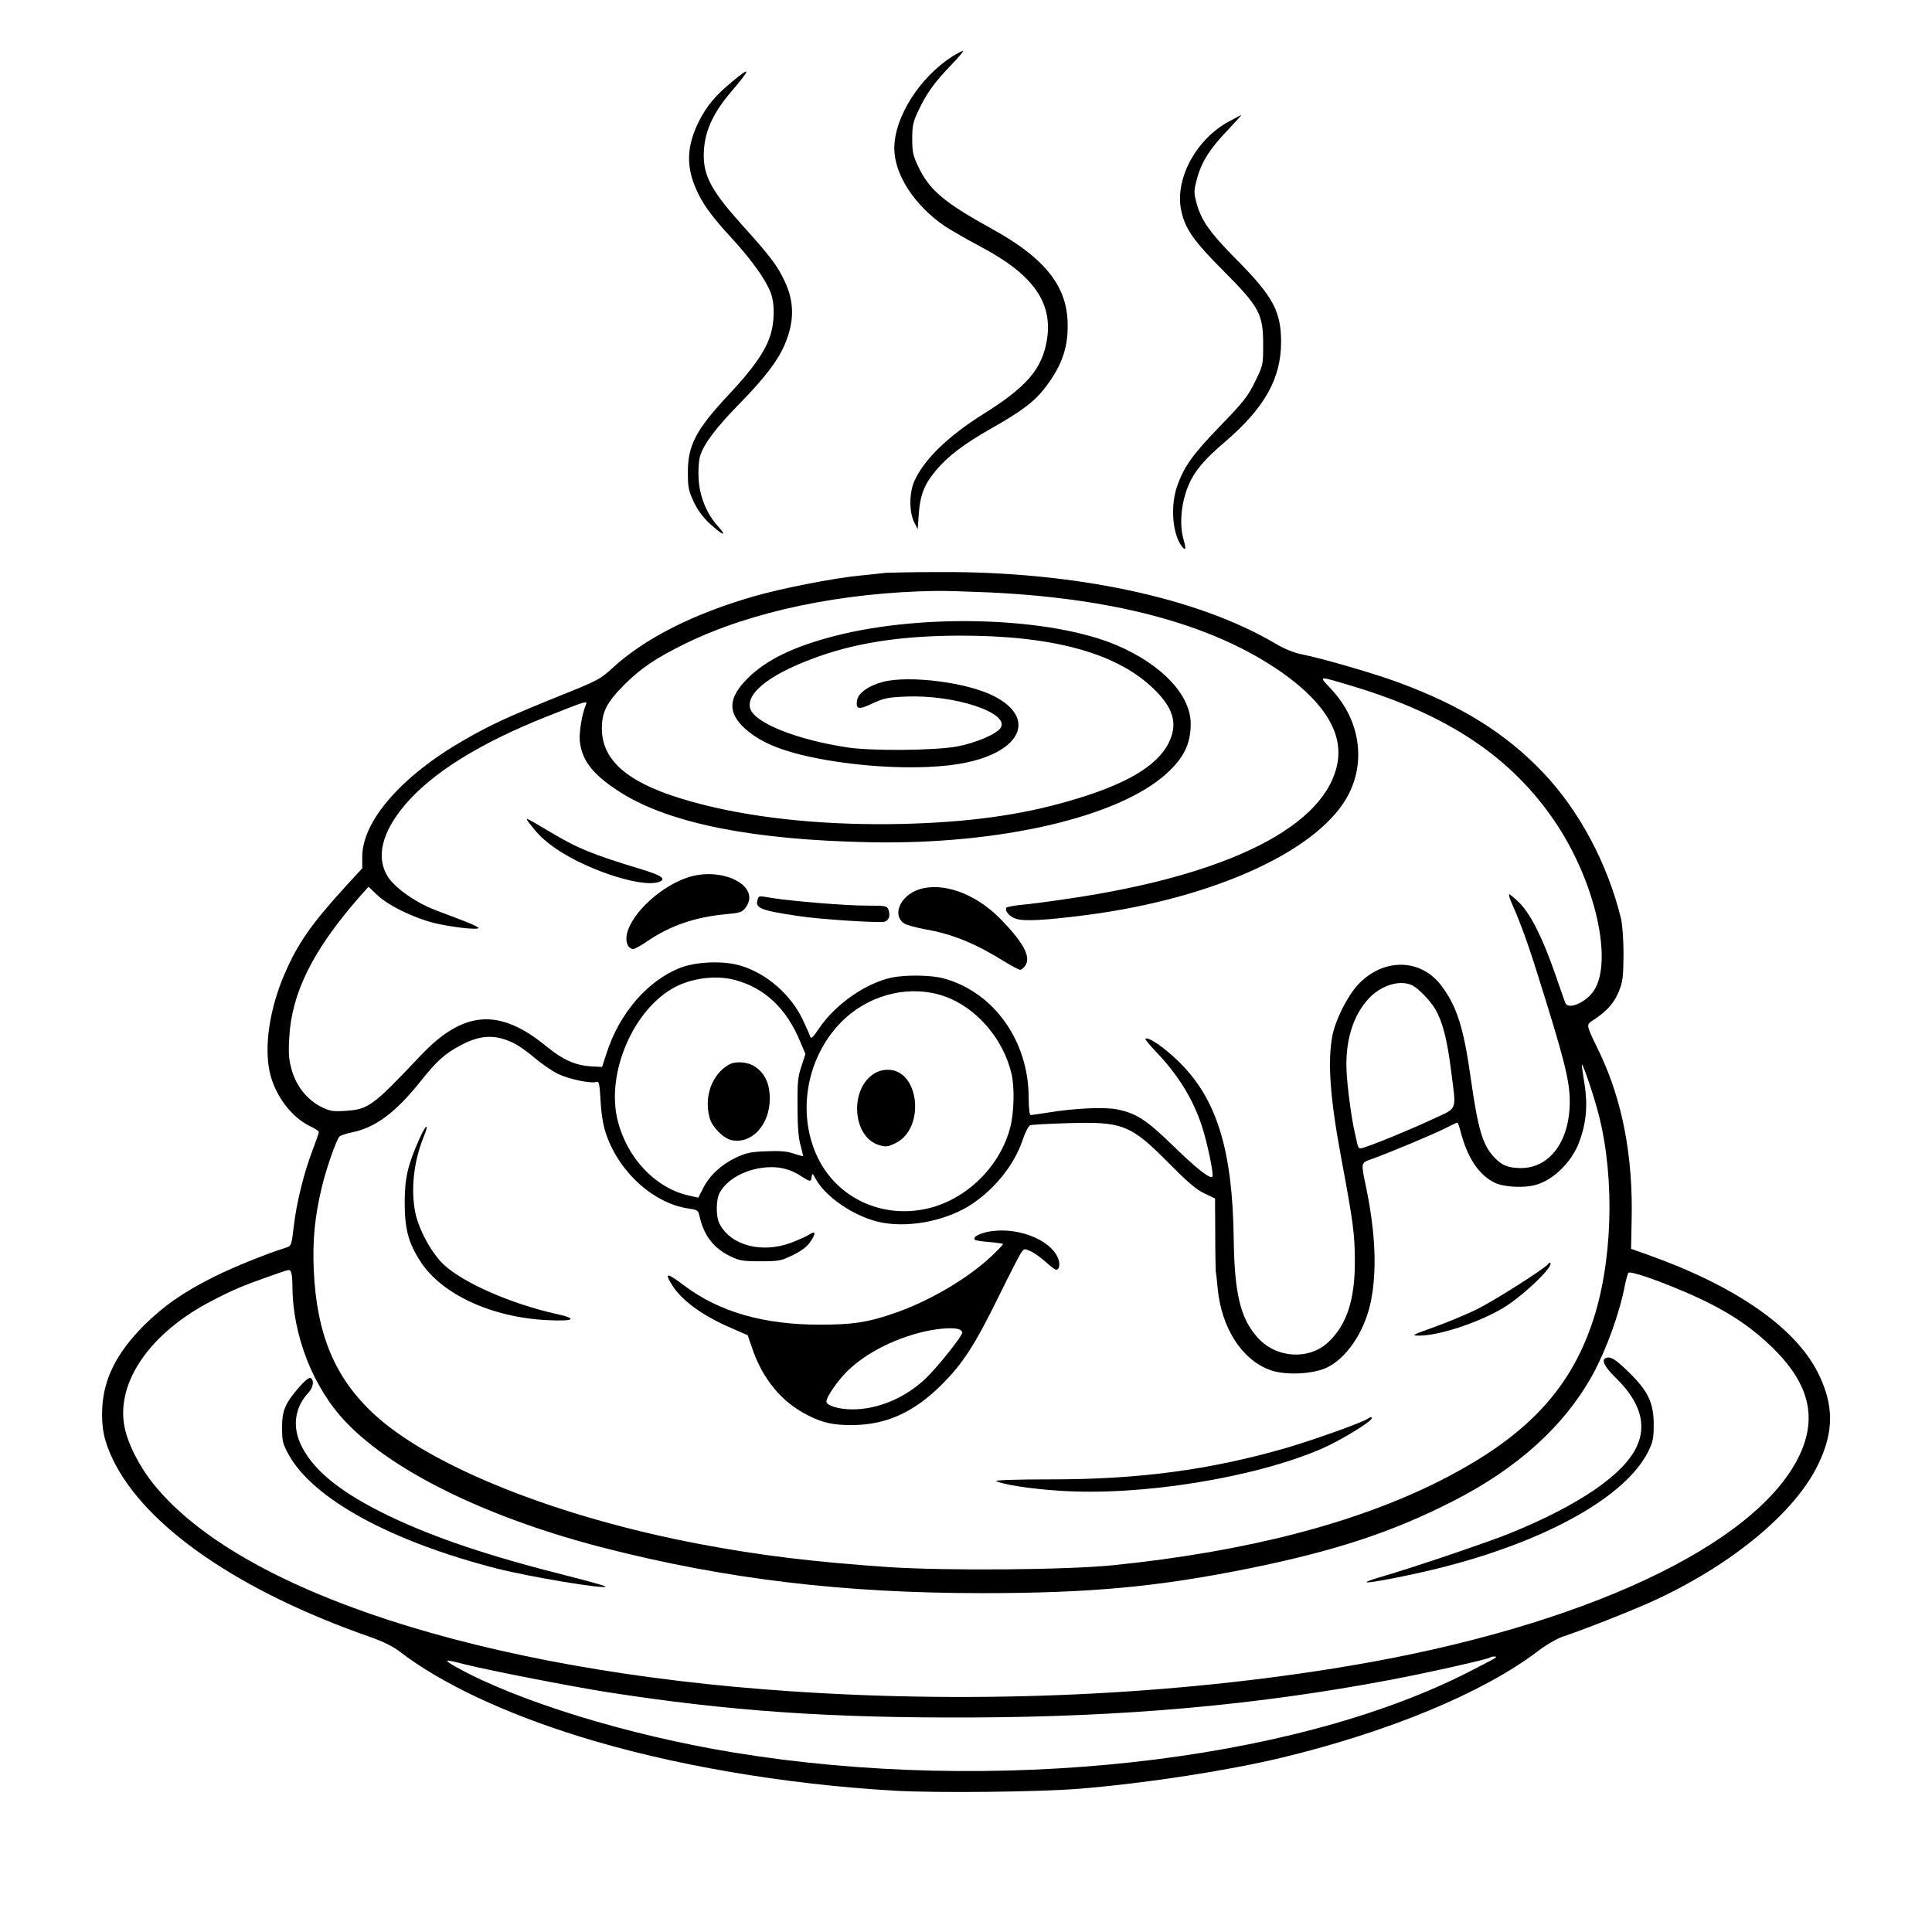 <?xml version="1.0" standalone="no"?>
<!DOCTYPE svg PUBLIC "-//W3C//DTD SVG 20010904//EN"
 "http://www.w3.org/TR/2001/REC-SVG-20010904/DTD/svg10.dtd">
<svg version="1.0" xmlns="http://www.w3.org/2000/svg"
 width="1024pt" height="1024pt" viewBox="0 0 1024 1024"
 preserveAspectRatio="xMidYMid meet">
<g transform="translate(0,1024) scale(0.1,-0.1)"
fill="#000000" stroke="none">
<path d="M5049 9942 c-175 -112 -309 -323 -309 -488 0 -139 107 -303 268 -413
32 -21 119 -71 196 -112 272 -145 377 -293 345 -490 -25 -154 -107 -250 -338
-394 -185 -116 -312 -239 -364 -353 -28 -62 -29 -161 -3 -217 l20 -40 6 85 c8
100 30 154 91 227 64 76 151 142 296 224 161 91 229 143 286 219 90 119 122
219 115 355 -10 188 -130 333 -399 481 -254 140 -333 206 -392 331 -28 59 -32
78 -32 148 0 69 5 90 32 147 44 94 85 150 172 241 41 42 70 77 65 77 -6 0 -30
-13 -55 -28z"/>
<path d="M3879 9806 c-86 -71 -133 -127 -174 -208 -63 -126 -69 -229 -22 -345
35 -86 81 -151 193 -273 105 -114 181 -220 208 -289 24 -61 22 -163 -4 -237
-29 -83 -92 -172 -216 -304 -176 -188 -220 -271 -218 -420 0 -74 4 -93 32
-152 22 -45 50 -83 88 -117 67 -61 91 -67 39 -10 -59 65 -96 155 -102 247 -3
44 0 95 6 119 18 66 84 155 218 291 125 128 196 221 231 303 53 123 53 227 2
336 -39 85 -77 134 -229 303 -156 173 -201 255 -201 365 0 118 43 218 143 336
109 128 110 141 6 55z"/>
<path d="M6515 9597 c-172 -92 -286 -299 -256 -464 19 -101 63 -166 223 -326
193 -194 213 -231 213 -392 0 -109 0 -110 -43 -198 -38 -78 -60 -106 -185
-235 -146 -151 -191 -214 -228 -319 -35 -101 -26 -241 19 -310 24 -37 31 -26
16 24 -27 89 -12 219 37 316 33 65 83 121 185 208 206 177 294 333 294 526 0
162 -42 241 -234 435 -142 143 -188 208 -213 298 -16 59 -16 66 0 128 24 91
66 159 159 257 44 47 79 85 77 85 -2 0 -31 -15 -64 -33z"/>
<path d="M4695 7204 c-16 -2 -79 -9 -140 -15 -136 -13 -415 -68 -557 -109
-323 -93 -580 -223 -751 -380 -65 -60 -78 -67 -285 -150 -265 -107 -361 -151
-500 -231 -332 -190 -542 -430 -542 -620 l0 -61 -88 -96 c-181 -198 -255 -304
-324 -465 -79 -183 -109 -383 -78 -521 27 -121 114 -237 213 -285 26 -12 47
-26 47 -31 0 -5 -15 -48 -34 -98 -45 -118 -85 -278 -99 -403 -12 -101 -13
-103 -42 -112 -105 -33 -278 -103 -376 -152 -164 -81 -271 -156 -375 -259
-145 -146 -213 -280 -222 -436 -5 -108 9 -177 57 -277 172 -355 670 -698 1365
-940 66 -23 118 -49 155 -77 218 -168 554 -326 953 -450 486 -151 1083 -253
1668 -287 225 -13 779 -7 990 11 356 30 776 95 1068 165 562 136 1058 341
1347 559 48 37 107 71 137 81 114 38 396 149 505 201 402 189 727 460 848 709
87 177 86 320 -1 492 -121 239 -438 458 -899 622 l-90 32 3 149 c8 339 -48
634 -169 889 -78 163 -76 146 -24 181 66 45 103 88 127 150 19 47 22 74 23
190 0 79 -6 158 -13 190 -71 291 -221 574 -415 777 -198 207 -428 351 -762
475 -126 47 -405 128 -515 150 -42 8 -91 28 -140 57 -413 244 -1067 383 -1780
379 -140 0 -268 -3 -285 -4z m550 -104 c697 -33 1223 -182 1582 -448 198 -148
287 -299 263 -449 -55 -339 -576 -603 -1439 -728 -93 -14 -201 -28 -240 -31
-39 -4 -74 -11 -77 -15 -10 -17 17 -48 52 -59 43 -14 156 -8 379 21 683 90
1240 349 1386 645 89 180 52 394 -94 550 -70 75 -78 74 113 17 508 -153 843
-378 1075 -723 211 -314 306 -737 202 -892 -43 -63 -136 -102 -151 -63 -3 9
-29 82 -57 163 -64 183 -126 306 -185 366 -25 25 -50 46 -55 46 -4 0 4 -28 20
-62 37 -83 82 -206 126 -348 145 -459 175 -576 175 -689 0 -210 -107 -354
-262 -352 -65 1 -100 15 -139 58 -61 65 -85 146 -124 420 -37 264 -73 379
-155 488 -110 148 -313 149 -446 2 -56 -62 -118 -188 -133 -271 -25 -138 -11
-329 48 -645 63 -338 72 -402 72 -549 0 -204 -44 -335 -141 -426 -103 -96
-275 -85 -373 23 -92 101 -124 233 -128 521 -6 474 -89 743 -288 940 -77 76
-166 138 -180 124 -3 -2 20 -30 50 -62 119 -123 200 -252 248 -397 29 -86 66
-264 57 -272 -13 -13 -86 45 -206 162 -146 142 -199 176 -305 196 -67 12 -220
5 -355 -17 -47 -7 -90 -14 -96 -14 -8 0 -11 31 -12 93 0 302 -187 561 -453
632 -64 17 -197 19 -271 4 -139 -29 -301 -142 -387 -270 -33 -49 -42 -57 -47
-43 -3 11 -21 51 -40 91 -63 132 -191 243 -326 284 -91 28 -234 23 -321 -10
-175 -68 -325 -242 -393 -456 l-23 -70 -57 3 c-84 5 -150 34 -239 107 -249
204 -438 190 -665 -49 -255 -270 -277 -286 -401 -294 -66 -4 -81 -1 -126 21
-74 38 -129 105 -155 190 -17 59 -20 86 -15 176 12 236 124 462 365 739 l55
62 49 -46 c58 -54 184 -116 295 -145 87 -22 232 -39 239 -28 2 4 -33 21 -78
38 -46 18 -114 43 -152 58 -103 39 -214 118 -251 177 -63 102 -32 232 88 376
144 172 397 330 757 473 212 84 215 85 205 61 -21 -51 -36 -144 -32 -191 11
-108 75 -186 229 -281 259 -158 694 -244 1308 -256 687 -14 1321 133 1574 365
91 83 127 157 127 263 0 152 -153 314 -392 416 -348 148 -1015 171 -1488 51
-223 -57 -368 -127 -468 -226 -104 -104 -108 -182 -14 -267 90 -81 220 -130
441 -168 256 -43 535 -49 715 -15 309 59 391 240 162 356 -140 72 -447 111
-587 75 -77 -20 -134 -61 -138 -101 -6 -45 10 -48 83 -13 61 28 81 32 176 36
258 11 551 -86 503 -165 -19 -33 -135 -82 -234 -100 -120 -21 -444 -24 -575
-5 -275 41 -503 133 -520 211 -18 84 121 187 371 274 209 73 442 107 739 108
484 1 820 -88 1017 -270 117 -108 144 -195 92 -299 -62 -124 -230 -222 -526
-307 -261 -76 -536 -113 -883 -122 -391 -9 -756 26 -1055 101 -375 94 -540
218 -540 405 0 88 26 138 119 232 91 90 167 141 326 219 348 170 825 270 1325
278 41 1 170 -3 285 -8z m-1350 -2054 c157 -42 272 -149 345 -324 l29 -68 -21
-65 c-19 -54 -22 -86 -21 -214 0 -105 5 -167 16 -205 8 -30 14 -56 13 -57 -1
-2 -24 4 -50 13 -35 12 -73 15 -144 12 -83 -3 -107 -8 -162 -34 -78 -37 -140
-95 -174 -163 l-25 -49 -53 12 c-176 41 -324 198 -374 396 -64 253 85 597 309
711 90 46 217 61 312 35z m3593 -30 c33 -18 92 -79 120 -126 37 -64 62 -157
82 -317 29 -229 40 -201 -97 -265 -106 -50 -311 -135 -370 -152 -19 -6 -23 -2
-29 21 -3 15 -10 44 -14 63 -16 66 -40 245 -43 325 -7 152 31 283 109 373 67
79 175 113 242 78z m-2484 -56 c169 -58 313 -224 357 -410 17 -72 14 -204 -6
-283 -52 -207 -230 -383 -437 -432 -241 -57 -482 55 -585 272 -116 244 -53
555 150 739 144 129 348 174 521 114z m-2289 -245 c28 -12 79 -48 115 -79 36
-31 92 -70 126 -87 59 -29 178 -54 207 -43 12 4 15 -14 20 -98 3 -64 13 -128
26 -168 66 -208 254 -380 444 -406 41 -6 48 -10 53 -33 22 -106 74 -175 162
-218 51 -25 67 -28 162 -28 99 0 109 2 173 33 49 24 75 45 94 73 29 44 26 58
-9 35 -12 -8 -54 -27 -93 -42 -156 -59 -321 -16 -381 99 -20 37 -20 127 0 164
33 64 119 117 216 132 80 13 149 0 210 -39 56 -36 58 -36 62 -7 3 20 5 20 21
-11 51 -94 200 -197 333 -228 145 -34 340 0 476 82 131 80 242 215 288 351 13
40 31 75 40 79 8 3 98 8 200 11 291 9 333 -8 535 -212 98 -99 144 -139 188
-160 l57 -27 1 -187 c0 -102 2 -193 3 -201 2 -8 6 -49 10 -90 20 -207 127
-375 274 -430 77 -30 221 -25 299 9 107 47 205 191 238 349 34 165 26 366 -25
612 -27 129 -28 126 28 146 96 34 319 128 384 160 37 19 70 34 72 34 3 0 10
-19 16 -42 36 -143 98 -236 183 -277 48 -23 154 -29 217 -11 94 26 191 122
230 227 38 101 46 196 28 309 -9 54 -15 100 -14 102 6 6 67 -176 91 -272 86
-341 71 -786 -37 -1101 -124 -363 -361 -608 -805 -833 -445 -225 -1026 -376
-1733 -448 -245 -25 -886 -30 -1190 -10 -402 28 -677 61 -1000 122 -753 142
-1428 411 -1728 689 -207 192 -303 421 -319 761 -7 158 5 284 42 439 21 91 74
245 93 270 4 6 34 16 67 23 124 25 233 106 365 272 84 106 129 146 210 189
103 55 180 60 275 16z m-1171 -1221 c3 -9 6 -40 6 -69 0 -261 110 -542 284
-723 251 -264 760 -511 1371 -667 645 -165 1265 -239 2000 -239 571 0 929 33
1410 130 456 92 764 193 1085 357 344 175 592 400 742 672 71 130 141 322 169
467 7 35 16 67 20 72 9 10 142 -34 296 -100 211 -90 350 -179 479 -308 185
-186 226 -363 130 -563 -230 -475 -1151 -905 -2382 -1112 -926 -156 -1961
-203 -2964 -135 -1628 109 -2919 529 -3376 1098 -78 97 -138 217 -155 308 -43
236 141 498 467 665 109 57 162 79 304 129 111 39 106 39 114 18z m6376 -2045
c-8 -5 -73 -39 -144 -75 -940 -477 -2514 -648 -3886 -423 -562 92 -1148 273
-1470 452 -74 42 -69 45 38 17 136 -34 561 -117 762 -149 644 -100 1173 -137
1925 -134 816 3 1519 66 2222 199 197 37 522 110 531 119 3 3 12 5 21 5 14 0
14 -2 1 -11z"/>
<path d="M2801 5883 c46 -60 67 -82 115 -119 158 -123 483 -234 578 -198 39
15 12 34 -86 64 -274 83 -346 113 -498 204 -60 36 -113 66 -116 66 -4 0 0 -8
7 -17z"/>
<path d="M3638 5587 c-157 -55 -317 -217 -318 -322 0 -33 15 -55 37 -55 7 0
40 18 72 40 124 85 257 130 423 145 67 6 81 10 98 32 91 116 -125 226 -312
160z"/>
<path d="M4871 5526 c-100 -33 -145 -137 -78 -181 13 -8 61 -21 108 -30 146
-25 268 -75 422 -171 39 -24 77 -44 84 -44 7 0 19 10 28 23 30 47 -11 123
-138 252 -130 130 -301 191 -426 151z"/>
<path d="M4015 5470 c-14 -43 19 -56 215 -85 115 -18 433 -38 459 -30 23 7 31
33 20 63 -8 21 -14 22 -116 22 -110 0 -390 23 -498 40 -77 13 -73 13 -80 -10z"/>
<path d="M3865 4598 c-91 -50 -135 -170 -104 -283 13 -48 74 -110 117 -118
107 -22 202 82 202 220 0 80 -26 134 -79 170 -37 25 -102 30 -136 11z"/>
<path d="M4629 4547 c-130 -87 -108 -339 33 -377 34 -10 46 -8 84 11 160 77
128 389 -40 389 -28 0 -55 -8 -77 -23z"/>
<path d="M2222 4202 c-61 -138 -77 -206 -77 -337 0 -139 20 -214 84 -312 112
-173 377 -296 672 -310 142 -7 165 7 51 32 -244 54 -503 168 -604 266 -65 64
-131 187 -148 278 -23 121 -6 266 43 389 35 84 17 79 -21 -6z"/>
<path d="M5226 3709 c-44 -11 -71 -28 -59 -40 4 -4 39 -9 77 -12 37 -3 70 -8
72 -10 3 -2 -26 -32 -63 -67 -128 -120 -339 -243 -527 -305 -133 -45 -212 -56
-382 -56 -297 0 -532 68 -716 206 -94 71 -108 72 -67 6 51 -83 161 -164 315
-230 l87 -38 22 -64 c57 -170 159 -292 300 -362 78 -39 132 -51 235 -50 177 1
325 68 470 213 112 111 176 209 304 470 58 118 112 224 121 234 14 19 16 19
50 3 19 -9 55 -35 79 -57 24 -22 48 -40 54 -40 16 0 22 28 11 58 -40 106 -231
176 -383 141z m-142 -515 c9 -3 16 -11 16 -17 0 -20 -142 -197 -202 -251 -109
-99 -248 -156 -380 -156 -72 0 -138 20 -138 42 0 18 34 72 78 125 86 103 238
191 407 237 87 24 186 33 219 20z"/>
<path d="M8206 3541 c-14 -22 -281 -192 -379 -241 -58 -28 -161 -71 -229 -95
-114 -41 -120 -44 -78 -44 103 -1 309 66 443 144 103 61 273 222 254 241 -3 3
-8 1 -11 -5z"/>
<path d="M7247 2719 c-43 -25 -286 -111 -432 -154 -402 -116 -783 -167 -1255
-166 -168 0 -289 -4 -280 -9 33 -18 179 -41 333 -51 432 -30 1042 69 1398 225
95 42 259 142 259 158 0 10 -1 10 -23 -3z"/>
<path d="M8513 3043 c-28 -10 -10 -47 56 -111 123 -122 160 -242 107 -357 -68
-150 -307 -313 -676 -463 -119 -48 -533 -188 -688 -232 -41 -12 -72 -24 -69
-26 8 -8 260 42 414 82 550 142 960 374 1078 609 26 53 30 71 30 145 0 114
-30 178 -131 276 -70 69 -96 85 -121 77z"/>
<path d="M1590 2893 c-78 -89 -95 -128 -95 -218 0 -72 3 -86 34 -143 128 -235
540 -461 1106 -606 174 -44 575 -111 575 -95 0 3 -92 29 -203 57 -411 103
-705 202 -943 316 -251 121 -393 234 -462 364 -55 104 -43 211 35 293 25 27
29 69 7 76 -6 2 -31 -18 -54 -44z"/>
</g>
</svg>
